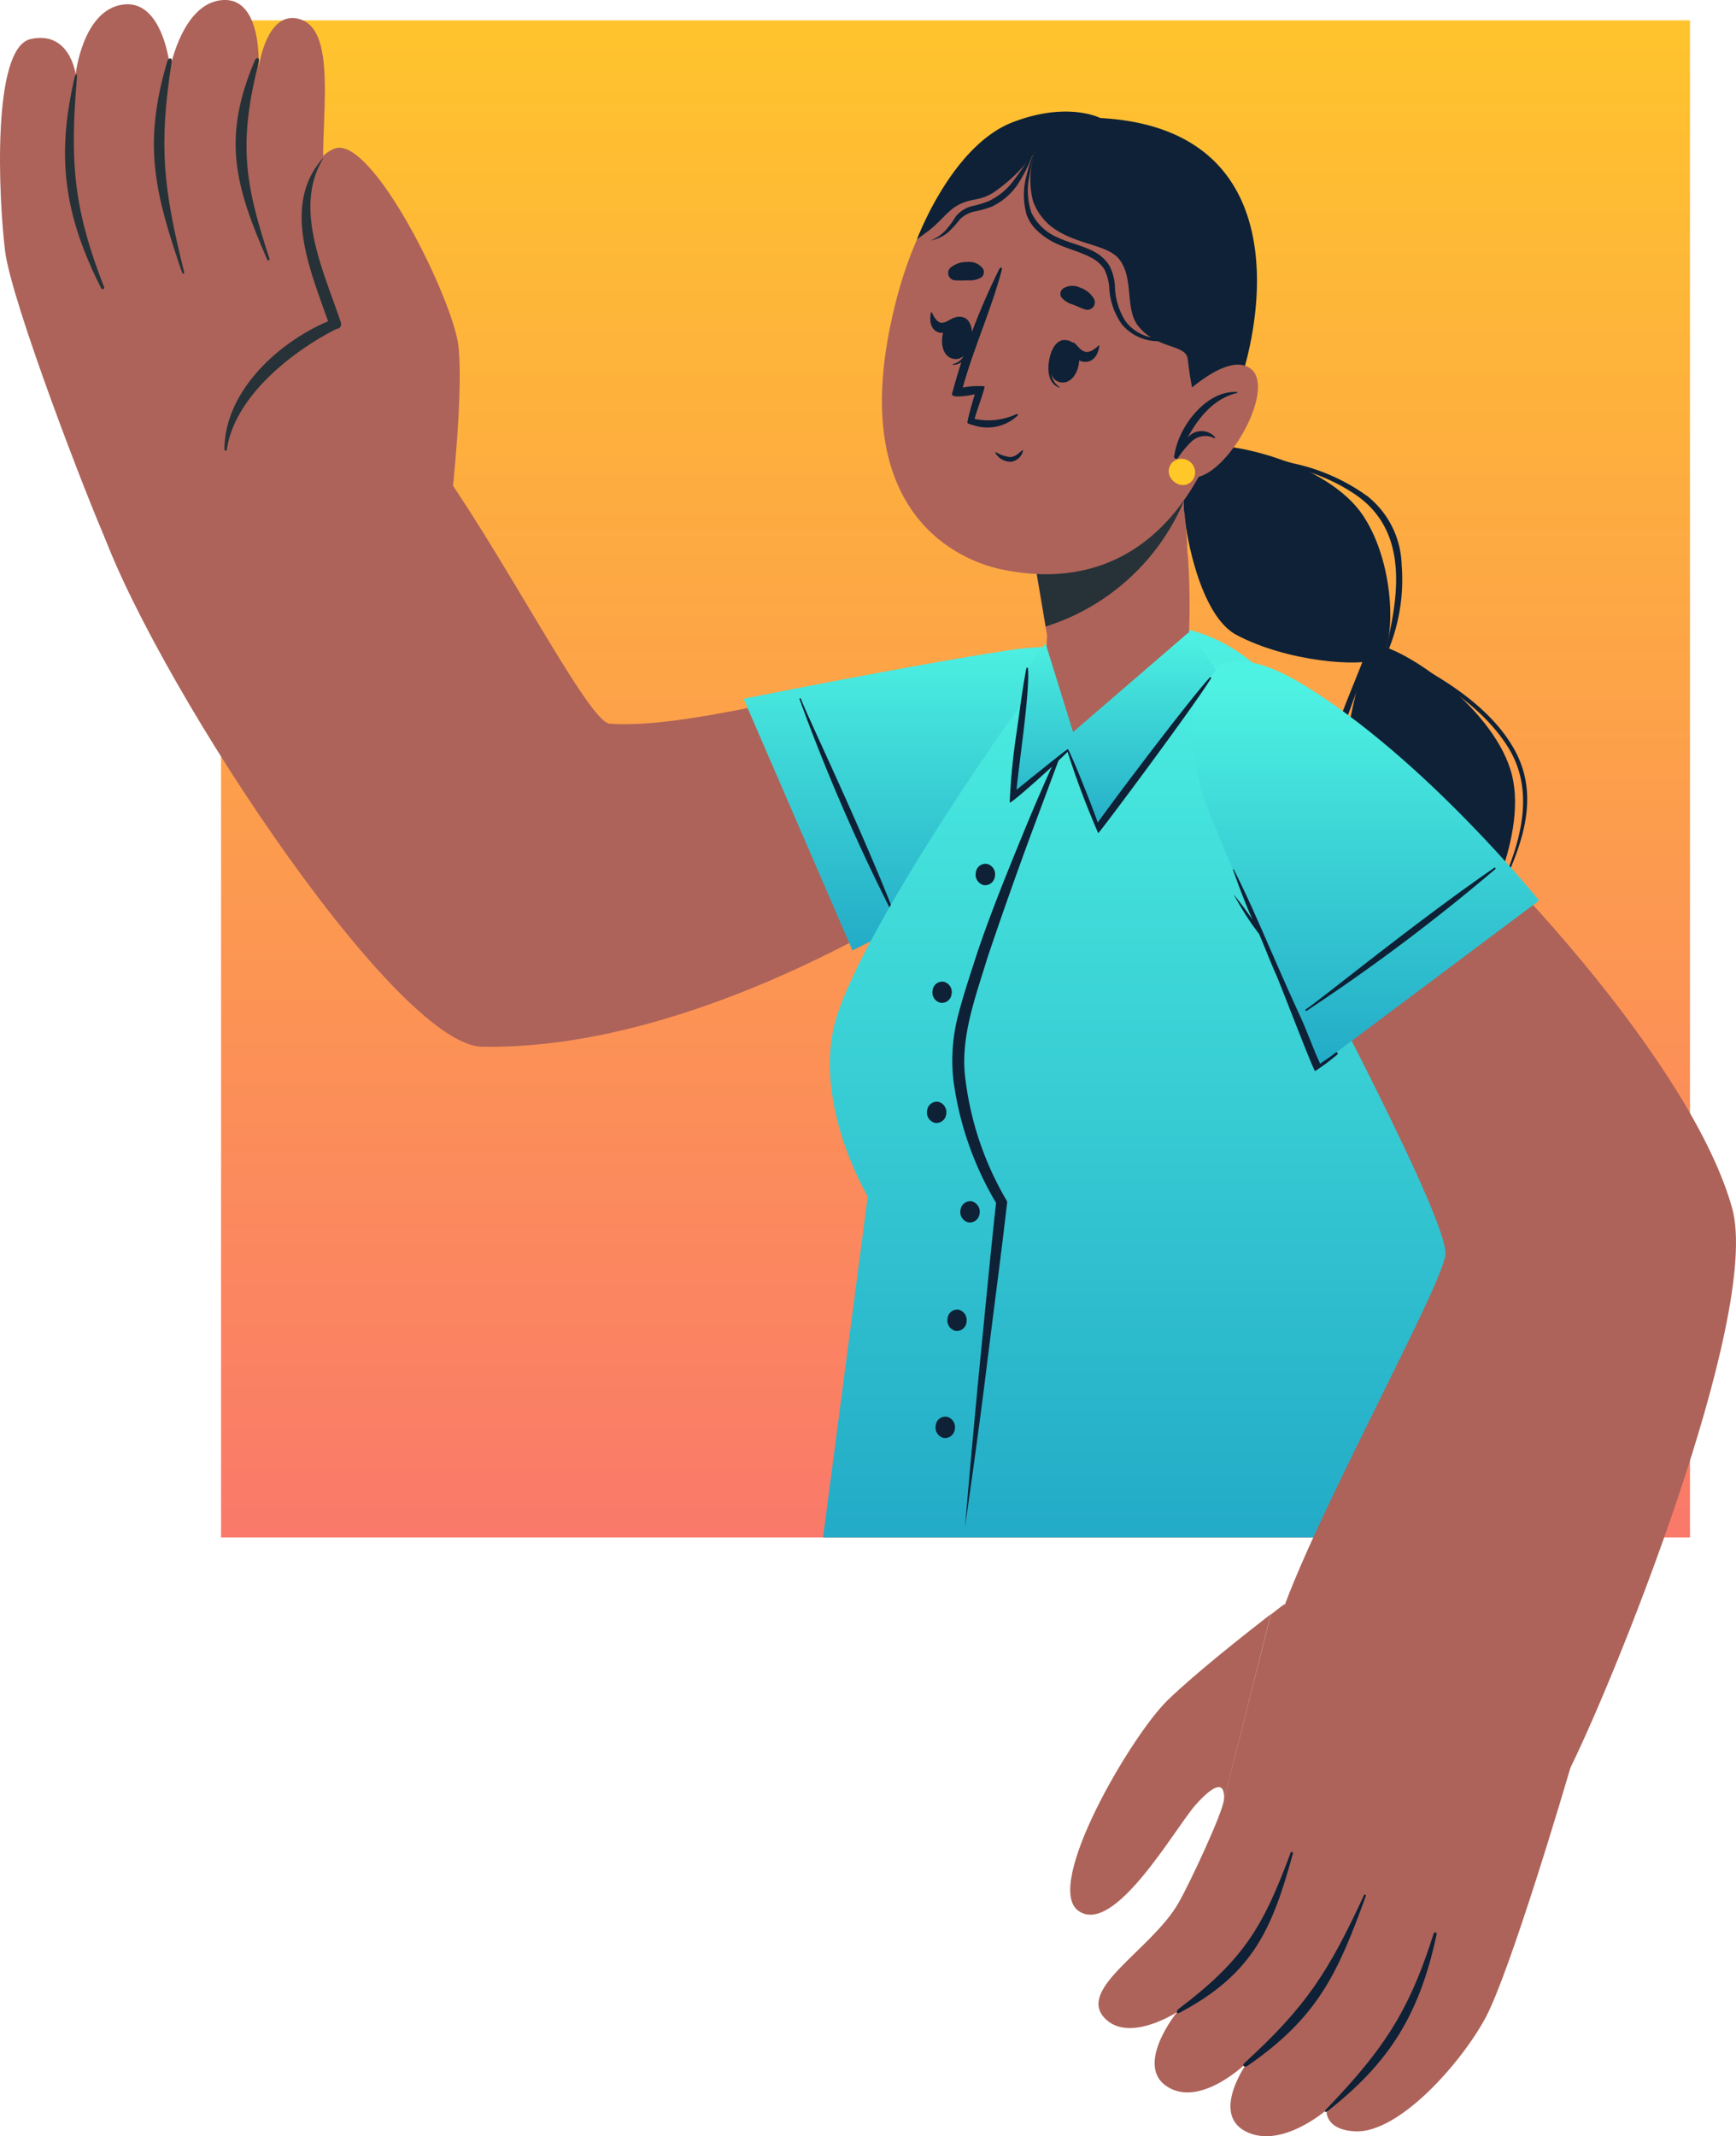<svg xmlns="http://www.w3.org/2000/svg" xmlns:xlink="http://www.w3.org/1999/xlink" width="377.852" height="464.805" viewBox="0 0 377.852 464.805">
  <defs>
    <linearGradient id="linear-gradient" x1="0.5" x2="0.5" y2="1" gradientUnits="objectBoundingBox">
      <stop offset="0" stop-color="#ffc42d"/>
      <stop offset="1" stop-color="#fa796a"/>
    </linearGradient>
    <linearGradient id="linear-gradient-2" x1="0.5" x2="0.5" y2="1" gradientUnits="objectBoundingBox">
      <stop offset="0" stop-color="#4ef2e2"/>
      <stop offset="1" stop-color="#23abc7"/>
    </linearGradient>
  </defs>
  <g id="freepik--character-3--inject-2" transform="translate(-358.752 -233.694)">
    <path id="Path_20563" data-name="Path 20563" d="M0,0H319.72V330.1H0Z" transform="translate(406.87 238.126)" fill="url(#linear-gradient)"/>
    <path id="Path_9451" data-name="Path 9451" d="M440.386,269.835c8.4-1.978,30.189,3.713,37.641,14.851s7.1,29.376,3.387,31.219-19.81.7-30.92-5.2S436.24,270.946,440.386,269.835Z" transform="translate(177.372 61.134)" fill="#0e2136"/>
    <path id="Path_9452" data-name="Path 9452" d="M439.411,269.968c-.271,0-.325-.515,0-.542,7.4-.3,15.338,2.087,22.411,4.011a42.789,42.789,0,0,1,16.26,7.181,19.782,19.782,0,0,1,7.425,14.85,40.432,40.432,0,0,1-3.577,20.216c0,.163-.406,0-.352,0,3.225-12.357,5.962-27.425-6.4-35.609C464.641,273,451.335,272.38,439.411,269.968Z" transform="translate(178.32 61.055)" fill="#0e2136"/>
    <path id="Path_9453" data-name="Path 9453" d="M459.314,285.41c7.4.84,26.8,14.607,30.216,28.59s-7.642,34.9-11.219,36.449S458.2,338.8,452.729,329.014c-3.658-6.558-.976-14.281.542-21.978C455.331,295.708,458.04,285.3,459.314,285.41Z" transform="translate(198.335 88.43)" fill="#0e2136"/>
    <path id="Path_9454" data-name="Path 9454" d="M450.164,327.1c-2.412-14.254,5.42-28.536,10.135-41.516,0-.135.271,0,.244,0-2.493,12.439-9.783,23.685-9.81,36.638a23.657,23.657,0,0,0,9.214,19.81c5.555,4.011,12.493,5.772,18.97,7.94.434.135.163.759-.271.623C465.8,346.7,452.63,341.846,450.164,327.1Z" transform="translate(196.32 88.632)" fill="#0e2136"/>
    <path id="Path_9455" data-name="Path 9455" d="M454.652,286.273a.325.325,0,0,1,.244-.6c10.569,4.824,23.306,11.87,29.078,22.411,6.26,11.436.352,23.577-4.905,34.064h-.217c5.176-10.623,10.623-23.793,3.55-34.9C476.3,297.573,464.625,290.988,454.652,286.273Z" transform="translate(204.487 88.869)" fill="#0e2136"/>
    <path id="Path_9456" data-name="Path 9456" d="M492.516,309.28a31.6,31.6,0,0,0-11.572,22.167c-1.084,17.127-7.778,14.444-25.717,20.785-15.176,5.42-16.72,23.116-7.561,30.866,0,0-5.881-10.244,4.065-16.558,11.87-7.561,41.869,2.71,54.362-16.449C522.244,325.323,492.516,309.28,492.516,309.28Z" transform="translate(183.127 129.247)" fill="#263238"/>
    <path id="Path_9457" data-name="Path 9457" d="M487.926,312.66c.163-.244-.244-.569-.461-.325a25.737,25.737,0,0,0-4.309,7.832c-1.219,3.74-.894,7.615-1.843,11.355-2.412,9.593-13.55,10.406-21.68,11.788-10.84,1.87-18.834,9.376-18.319,20.867h.244a19.376,19.376,0,0,1,9.837-17.533c6.07-3.333,13.36-2.71,19.783-4.905,4.39-1.545,8.672-3.9,10.325-8.509a38.527,38.527,0,0,0,1.247-7.913A26.774,26.774,0,0,1,487.926,312.66Z" transform="translate(181.918 134.322)" fill="#263238"/>
    <path id="Path_9458" data-name="Path 9458" d="M486.067,309.93s-.217,0,0,.163c6.775,5.42,13.875,10.84,16.558,19.566,2.873,9.349-1.084,19.4-7.994,25.934-7.75,7.29-17.073,5.122-26.639,4.255A38.861,38.861,0,0,0,447.64,362.1c-.19,0,0,.434.163.352,10.487-3.577,20.623-1.382,31.327-.732a21.3,21.3,0,0,0,20.081-10.406C509.806,335.322,500.592,319.252,486.067,309.93Z" transform="translate(192.638 130.358)" fill="#263238"/>
    <path id="Path_9459" data-name="Path 9459" d="M442.015,267.3a2.954,2.954,0,0,1,4.634,3.631C444.345,273.963,439.711,270.332,442.015,267.3Z" transform="translate(182.085 55.84)" fill="#ffc727"/>
    <path id="Path_9460" data-name="Path 9460" d="M441.179,269.146a2.954,2.954,0,0,1,4.634,3.631C443.51,275.786,438.984,272.182,441.179,269.146Z" transform="translate(180.726 59.004)" fill="#ffc727"/>
    <path id="Path_9463" data-name="Path 9463" d="M437.1,273.722c2.3-3.035,6.937.6,4.634,3.631a2.954,2.954,0,0,1-4.634-3.631Z" transform="translate(173.914 66.488)" fill="#ffc727"/>
    <path id="Path_9464" data-name="Path 9464" d="M435.458,274.6a2.954,2.954,0,0,1,4.634,3.631C437.789,281.1,433.182,277.469,435.458,274.6Z" transform="translate(170.891 68.323)" fill="#ffc727"/>
    <path id="Path_9465" data-name="Path 9465" d="M573.942,346.259c-12.71,15.664-80.756,65.039-138.207,64.063-19.512-.3-73.711-83.575-83.737-115.227-7.181-22.736,41.083-34.227,54.741-30.948,17.019,4.119,50.188,75.526,56.746,75.879,19.512,1.355,53.007-10.379,94.116-14.552C578.765,323.441,583.752,334.227,573.942,346.259Z" transform="translate(27.991 51.131)" fill="#ad6359"/>
    <path id="Path_9466" data-name="Path 9466" d="M366.863,351.456c-3.631-7.913-20.677-51.9-22.059-63.2s-2.981-44.2,5.583-46.069,9.783,7.669,9.783,7.669,1.518-14.01,10.325-15.176,10.244,13.821,10.244,13.821,2.71-14.254,11.463-14.8,7.778,14.769,7.778,14.769,1.761-13.143,9.241-10.515c9.024,3.171,3.008,27.1,5.42,39.4.569,2.71,15.392,56.2,15.392,56.2Z" transform="translate(15.048)" fill="#ad6359"/>
    <path id="Path_9467" data-name="Path 9467" d="M367.671,239.123c-4.363,17.533-3.252,25.988,2.33,42.9,0,.325-.352.569-.488.217-6.992-16.043-9.918-26.422-2.71-43.359C367.183,238.039,367.888,238.283,367.671,239.123Z" transform="translate(47.41 7.973)" fill="#263238"/>
    <path id="Path_9468" data-name="Path 9468" d="M359.954,239.024c-2.927,18.617-1.788,27.777,2.71,45.934,0,.244-.352.379-.434.135-5.962-17.425-8.645-27.858-3.252-46.069C359.249,238.184,360.089,238.157,359.954,239.024Z" transform="translate(36.185 8.018)" fill="#263238"/>
    <path id="Path_9469" data-name="Path 9469" d="M351.512,240.575c-1.545,18.265-.732,28.346,5.935,45.392a.352.352,0,0,1-.623.3c-8.482-16.72-9.593-29.322-5.881-45.663C351.213,239.383,351.62,239.329,351.512,240.575Z" transform="translate(23.978 10.206)" fill="#263238"/>
    <path id="Path_9470" data-name="Path 9470" d="M410.64,321.471s2.52-22.52,1.436-32.655-18.97-46.449-27.1-43.034c-10.406,4.417-4.2,27.425.325,38.292,0,0-24.091,10.216-23.2,27.7S410.64,321.471,410.64,321.471Z" transform="translate(46.472 20.283)" fill="#ad6359"/>
    <path id="Path_9471" data-name="Path 9471" d="M383.193,246.5c-6.585,10.84.271,24.742,3.875,35.609a1.057,1.057,0,0,1-.975,1.436c-9.81,4.959-22.222,14.8-23.848,26.286a.271.271,0,0,1-.515,0c0-12.574,11.463-23.224,22.547-27.967-3.848-11.084-10.108-25.311-1.165-35.419C383.139,246.364,383.247,246.418,383.193,246.5Z" transform="translate(45.872 21.734)" fill="#263238"/>
    <path id="Path_9472" data-name="Path 9472" d="M403.43,296.917l23.685,54.741s35.825-17.046,57.613-39.077-2.439-29.43-23.522-26.232S403.43,296.917,403.43,296.917Z" transform="translate(117.177 88.82)" fill="url(#linear-gradient-2)"/>
    <path id="Path_9474" data-name="Path 9474" d="M428.38,337.026a420.056,420.056,0,0,1-20.46-47.072c0-.19.244-.325.325,0,1.6,4.227,12.872,27.533,20.487,47.045C428.841,337.134,428.488,337.242,428.38,337.026Z" transform="translate(124.854 95.864)" fill="#0e2136"/>
    <path id="Path_9475" data-name="Path 9475" d="M419.539,408.108l-9.729,74.2H565.117s-20.541-139.156-53.711-181.946c-16.585-21.382-38.806-20.812-54.524-4.471-3.442,3.55-38.129,53.115-44.253,73.575C407.29,387.594,419.539,408.108,419.539,408.108Z" transform="translate(128.086 85.918)" fill="url(#linear-gradient-2)"/>
    <path id="Path_9476" data-name="Path 9476" d="M446.987,291.11l-9.81,26.314q-4.851,13.17-9.322,26.422c-2.71,8.889-6.1,17.777-4.77,26.828a68.319,68.319,0,0,0,8.807,25.853l.217.379v.379c-1.355,11.788-2.954,23.577-4.39,35.229s-3.089,23.549-4.77,35.229q1.517-17.777,3.225-35.473c1.192-11.815,2.276-23.631,3.577-35.419l.163.732a70.46,70.46,0,0,1-9.458-26.8,38.861,38.861,0,0,1,1-14.363c1.193-4.607,2.71-9.078,4.146-13.55,3.008-8.916,6.558-17.588,10.108-26.259S443.03,299.619,446.987,291.11Z" transform="translate(145.84 98.177)" fill="#0e2136"/>
    <path id="Path_9477" data-name="Path 9477" d="M422.108,304.974a2.33,2.33,0,0,0,1.707,2.71,2.141,2.141,0,0,0,2.439-1.9,2.3,2.3,0,0,0-1.707-2.71,2.114,2.114,0,0,0-2.439,1.9Z" transform="translate(149.039 118.594)" fill="#0e2136"/>
    <path id="Path_9478" data-name="Path 9478" d="M418.641,314.4a2.3,2.3,0,0,0,1.707,2.71,2.114,2.114,0,0,0,2.412-1.87,2.3,2.3,0,0,0-1.707-2.71,2.114,2.114,0,0,0-2.412,1.87Z" transform="translate(143.103 134.773)" fill="#0e2136"/>
    <path id="Path_9479" data-name="Path 9479" d="M418.2,324.044a2.3,2.3,0,0,0,1.707,2.71,2.141,2.141,0,0,0,2.439-1.87,2.331,2.331,0,0,0-1.707-2.71,2.141,2.141,0,0,0-2.439,1.87Z" transform="translate(142.35 151.256)" fill="#0e2136"/>
    <path id="Path_9480" data-name="Path 9480" d="M420.881,332.034a2.3,2.3,0,0,0,1.707,2.71,2.141,2.141,0,0,0,2.439-1.87,2.33,2.33,0,0,0-1.707-2.71,2.141,2.141,0,0,0-2.439,1.87Z" transform="translate(146.933 164.919)" fill="#0e2136"/>
    <path id="Path_9481" data-name="Path 9481" d="M419.838,340.761a2.331,2.331,0,0,0,1.707,2.71,2.114,2.114,0,0,0,2.412-1.9,2.331,2.331,0,0,0-1.707-2.71,2.114,2.114,0,0,0-2.412,1.9Z" transform="translate(145.158 179.796)" fill="#0e2136"/>
    <path id="Path_9482" data-name="Path 9482" d="M418.888,349.364a2.33,2.33,0,0,0,1.707,2.71,2.141,2.141,0,0,0,2.439-1.9,2.3,2.3,0,0,0-1.734-2.71,2.087,2.087,0,0,0-2.412,1.9Z" transform="translate(143.533 194.499)" fill="#0e2136"/>
    <path id="Path_9483" data-name="Path 9483" d="M431.5,427.878c7.832,5.42,21-18.1,25.473-23.116s6.423-4.851,6.152-1.03L473.315,363.3c-5.284,4.092-16.477,12.9-22.438,18.7C442.883,389.749,423.669,422.567,431.5,427.878Z" transform="translate(162.031 221.618)" fill="#ad6359"/>
    <path id="Path_9484" data-name="Path 9484" d="M472.3,300.375c33.17,26.747,74.984,73.792,83.52,104.2,6.558,23.468-26.449,105.01-36.286,124.034-4.282,8.292-61.082-16.937-63.575-26.612s37.1-79.889,37.479-87.342-25.5-56.665-43.143-89.943C428.754,284.386,443.957,277.638,472.3,300.375Z" transform="translate(179.926 91.92)" fill="#ad6359"/>
    <path id="Path_9485" data-name="Path 9485" d="M433.2,452.453c5.23,5.691,15.826-1.22,15.826-1.22s-9.431,11.653-2.06,16.26,17.425-5.42,17.425-5.42-8.13,11.165-.406,15.122,17.587-4.688,17.587-4.688-.542,4.282,6.152,4.661c9.593.542,23.278-15.013,28.509-24.823s17.1-49.619,18.834-55.744L472.334,362.51s-1.111.813-2.9,2.222l-10.216,40.351c-.163,2.52-7.344,18.048-9.946,22.52C443.419,437.657,427.322,446.058,433.2,452.453Z" transform="translate(165.912 220.267)" fill="#ad6359"/>
    <path id="Path_9486" data-name="Path 9486" d="M438.585,416.565c14.065-10.65,18.373-17.723,24.389-33.983,0-.325.623-.217.515.135-4.526,16.449-8.645,26.124-24.525,34.579C438.287,417.812,437.907,417.189,438.585,416.565Z" transform="translate(176.68 254.258)" fill="#0e2136"/>
    <path id="Path_9487" data-name="Path 9487" d="M443.805,422.472c13.55-12.357,18.373-20,26.043-36.557,0-.244.515,0,.406.163-6.124,16.883-10.46,26.422-25.717,36.964C443.86,423.529,443.182,423.014,443.805,422.472Z" transform="translate(185.796 260.112)" fill="#0e2136"/>
    <path id="Path_9488" data-name="Path 9488" d="M450.536,427.2c12.33-12.9,17.886-21.083,23.251-38.1a.335.335,0,1,1,.65.163c-3.794,17.886-10.65,28.129-23.468,38.265C450.075,428.178,449.8,427.961,450.536,427.2Z" transform="translate(197.005 265.301)" fill="#0e2136"/>
    <path id="Path_9489" data-name="Path 9489" d="M467.166,374.724l47.885-35.853s-24.877-30.893-51.353-46.991-28.1,9.268-19.972,29.051S467.166,374.724,467.166,374.724Z" transform="translate(178.694 90.766)" fill="url(#linear-gradient-2)"/>
    <path id="Path_9490" data-name="Path 9490" d="M489.855,303.717A424.567,424.567,0,0,1,448.8,334.529c-.163,0-.352-.163-.19-.3,3.767-2.547,23.82-18.97,41.056-30.839C489.855,303.256,490.044,303.554,489.855,303.717Z" transform="translate(194.325 119.119)" fill="#0e2136"/>
    <path id="Path_9491" data-name="Path 9491" d="M453.074,325.891c-2.9-6.531-6.883-16.043-10.189-22.411h-.163c1.3,3.713,2.71,7.425,4.309,11.084a6.47,6.47,0,0,0-.352-.569c-1.192-1.707-2.439-3.387-3.767-5.013h0c1,1.843,2.087,3.658,3.252,5.42.732,1.111,1.518,2.168,2.3,3.225.84,1.924,2.71,6.694,3.6,8.618,1.409,3.225,8.292,21.382,8.591,21.165a49.571,49.571,0,0,0,4.824-3.6.28.28,0,0,0-.352-.434c-.867.732-3.035,2.168-3.387,2.439-1.545-3.279-2.71-6.748-4.255-10.108S454.564,329.279,453.074,325.891Z" transform="translate(184.359 119.329)" fill="#0e2136"/>
    <path id="Path_9492" data-name="Path 9492" d="M461.168,316.53c-.813,2.71-15.094,20.162-27.8,18.97-4.146-.434-2.845-23.143-2.845-23.143l-.3-1.68-4.011-23.793,28.563-16.26,4.119-2.114s.65,6.585,1.409,14.769v1.165a4.52,4.52,0,0,0,.135,1.328c.135,1.246.244,2.493.352,3.74s.163,1.87.217,2.873a22.018,22.018,0,0,0,.19,2.981,157,157,0,0,1-.027,21.165Z" transform="translate(156.129 59.532)" fill="#ad6359"/>
    <path id="Path_9493" data-name="Path 9493" d="M460.3,283.318a48.481,48.481,0,0,1-30.08,27.289l-4.011-23.793,28.563-16.26,4.119-2.114S459.542,275.134,460.3,283.318Z" transform="translate(156.129 59.412)" fill="#263238"/>
    <path id="Path_9494" data-name="Path 9494" d="M416.384,287.96c-8.618,41.435,15.257,51.272,24.173,53.115,8.13,1.653,35.961,6.341,48.779-34.01s-3.713-57.424-22.086-62.329S424.975,246.5,416.384,287.96Z" transform="translate(136.173 16.506)" fill="#ad6359"/>
    <path id="Path_9495" data-name="Path 9495" d="M421.273,258.732a26.434,26.434,0,0,0,2.927,0,4.878,4.878,0,0,0,2.954-.677,1.518,1.518,0,0,0,.3-1.816,3.767,3.767,0,0,0-3.5-1.49,5.42,5.42,0,0,0-3.713,1.355,1.6,1.6,0,0,0,1.03,2.629Z" transform="translate(145.268 35.95)" fill="#0e2136"/>
    <path id="Path_9496" data-name="Path 9496" d="M434.335,261.809c-.948-.3-1.788-.7-2.71-1.084a4.905,4.905,0,0,1-2.575-1.626,1.491,1.491,0,0,1,.325-1.816,3.74,3.74,0,0,1,3.767-.244,5.42,5.42,0,0,1,3.062,2.493,1.626,1.626,0,0,1-1.87,2.276Z" transform="translate(160.687 39.242)" fill="#0e2136"/>
    <path id="Path_9497" data-name="Path 9497" d="M428.674,261.86s.19.163.163.271c-.65,2.71-.894,6.152,1.49,7.588v.163C427.237,268.825,427.617,264.407,428.674,261.86Z" transform="translate(159.032 48.161)" fill="#0e2136"/>
    <path id="Path_9498" data-name="Path 9498" d="M431.632,261.017c4.607.515,3.2,9.729-1.057,9.214S427.756,260.421,431.632,261.017Z" transform="translate(159.163 46.673)" fill="#0e2136"/>
    <path id="Path_9499" data-name="Path 9499" d="M430.406,261.284c.7.623,1.355,1.68,2.331,1.924s2.087-.569,2.954-1.382c0,0,.163,0,.136.135-.244,1.761-1.192,3.469-3.116,3.441s-2.71-1.761-2.927-3.6C429.674,261.446,430.026,261.013,430.406,261.284Z" transform="translate(162.204 47.03)" fill="#0e2136"/>
    <path id="Path_9500" data-name="Path 9500" d="M424.376,260.424c0-.135-.244,0-.244.217-.325,2.71-1.192,6.1-3.9,6.666v.163C423.455,267.5,424.539,263.188,424.376,260.424Z" transform="translate(145.904 45.613)" fill="#0e2136"/>
    <path id="Path_9501" data-name="Path 9501" d="M423.8,259.2c-4.526-1-6.233,8.13-2.032,9.078S427.538,260.039,423.8,259.2Z" transform="translate(144.422 43.479)" fill="#0e2136"/>
    <path id="Path_9502" data-name="Path 9502" d="M423.348,260.061c-.813.352-1.707,1.111-2.574,1s-1.572-1.247-2.032-2.3h-.163c-.379,1.761-.135,3.686,1.49,4.336s2.873-.7,3.6-2.385C423.809,260.467,423.673,259.925,423.348,260.061Z" transform="translate(142.813 42.86)" fill="#0e2136"/>
    <path id="Path_9503" data-name="Path 9503" d="M429.493,269.88c-.759.6-1.545,1.463-2.71,1.436a7.7,7.7,0,0,1-3.008-1.057l-.135.135a3.9,3.9,0,0,0,3.469,1.951,3.089,3.089,0,0,0,2.547-2.3C429.819,269.88,429.6,269.8,429.493,269.88Z" transform="translate(151.735 61.82)" fill="#0e2136"/>
    <path id="Path_9504" data-name="Path 9504" d="M425.132,282.734s-1.3,4.146-1.626,6.152c0,.19.434.352,1.111.515h0a9.62,9.62,0,0,0,9.837-2.033c.163-.163,0-.406-.244-.325A14.5,14.5,0,0,1,425.1,288.1c0-.569,2.439-7.019,2.114-7.1a17.859,17.859,0,0,0-4.715.271c2.439-8.726,6.233-16.991,8.536-25.717a.274.274,0,0,0-.515-.19,145.945,145.945,0,0,0-10.352,27.289C420.01,283.764,424.373,282.923,425.132,282.734Z" transform="translate(145.799 36.745)" fill="#0e2136"/>
    <path id="Path_9505" data-name="Path 9505" d="M443.122,251.263a18.644,18.644,0,0,0-.515,10.84c3.577,9.783,15.094,8.4,18.59,12.466s1.328,10.84,4.255,14.661c4.092,5.23,10.433,3.957,10.84,7.263s1.6,13.821,5.61,15.528,29.43-65.039-24.66-67.965c0,0-7.1-3.713-19.132.948-13.252,5.176-20.758,25.474-20.758,25.474s.3-.271,2.3-1.707c2.71-2.06,4.011-4.065,6.07-5.42,3.225-2.033,4.77-1,8.13-2.981a35.719,35.719,0,0,0,9.268-9.105Z" transform="translate(140.979 15.318)" fill="#0e2136"/>
    <path id="Path_9506" data-name="Path 9506" d="M429.546,244.76a34.385,34.385,0,0,0-2.358,8.13,14.985,14.985,0,0,0,.379,8.13,11.11,11.11,0,0,0,5.718,5.42c2.466,1.192,5.42,1.734,7.94,3.089a8.593,8.593,0,0,1,3.333,3.062,11.06,11.06,0,0,1,1.192,4.309,15.013,15.013,0,0,0,2.276,7.723,9.4,9.4,0,0,0,6.938,3.74,19.756,19.756,0,0,1,8.32,1.22,20.027,20.027,0,0,0-8.347-.569,10.3,10.3,0,0,1-7.723-3.74,15.231,15.231,0,0,1-2.71-8.13,10.618,10.618,0,0,0-1.084-3.821,7.316,7.316,0,0,0-2.9-2.52c-2.358-1.274-5.2-1.9-7.8-3.171a15.232,15.232,0,0,1-3.659-2.466,9.079,9.079,0,0,1-2.52-3.658,15.8,15.8,0,0,1,0-8.618,35.743,35.743,0,0,1,3.008-8.13Z" transform="translate(155.666 18.921)" fill="#0e2136"/>
    <path id="Path_9507" data-name="Path 9507" d="M441.061,245.63a30.213,30.213,0,0,1-3.306,7.181,13.982,13.982,0,0,1-5.989,5.42,20.713,20.713,0,0,1-3.848,1.084A6.585,6.585,0,0,0,424.8,261a20.343,20.343,0,0,1-2.71,2.954,8.51,8.51,0,0,1-3.631,1.653,9.241,9.241,0,0,0,3.171-2.141,21.68,21.68,0,0,0,2.3-3.116,6.639,6.639,0,0,1,3.55-2.222,21.681,21.681,0,0,0,3.658-1.111,14.608,14.608,0,0,0,5.637-4.824,56.269,56.269,0,0,0,4.281-6.558Z" transform="translate(142.877 20.409)" fill="#0e2136"/>
    <path id="Path_9508" data-name="Path 9508" d="M440.581,271.4s11.138-11.68,16.558-7.534-4.309,22.059-11.653,23.6a7.181,7.181,0,0,1-8.916-5.257Z" transform="translate(173.844 50.062)" fill="#ad6359"/>
    <path id="Path_9509" data-name="Path 9509" d="M451.763,265.182v.19c-5.2,1.247-8.455,5.42-10.84,9.783a3.929,3.929,0,0,1,5.989-.163c.135,0,0,.271-.163.217a4.363,4.363,0,0,0-5.013.813,20.264,20.264,0,0,0-2.9,3.523c-.3.406-1.03,0-.786-.434h0C438.837,272.851,444.988,264.721,451.763,265.182Z" transform="translate(176.293 53.809)" fill="#0e2136"/>
    <path id="Path_9510" data-name="Path 9510" d="M432.143,286.855l5.989,19.295,25.148-21.68,5.962,8.13s-25.745,35.717-25.772,34.01l-6.4-16.72-12.005,10.3,3.171-28.048Z" transform="translate(154.18 86.823)" fill="url(#linear-gradient-2)"/>
    <path id="Path_9511" data-name="Path 9511" d="M426.317,301.288c.678-4.607,1.22-9.268,2.114-13.848a.164.164,0,0,1,.325,0c.569,4.553-2.141,22.194-2.466,26.449h0c.515-.434,11.111-9.024,11.192-8.862,1.463,2.71,6.179,14.878,6.477,15.989,4.065-5.691,19.593-26.259,24.39-31.571.135-.135.379,0,.271.19-3.686,6.043-24.39,33.793-24.552,33.685a185.167,185.167,0,0,1-6.666-17.7c-1.843,1.924-12.628,11.707-12.6,11A144.744,144.744,0,0,1,426.317,301.288Z" transform="translate(153.718 91.657)" fill="#0e2136"/>
    <path id="Path_9462" data-name="Path 9462" d="M438.765,272.337a2.954,2.954,0,0,1,4.634,3.631C441.1,279,436.461,275.372,438.765,272.337Z" transform="translate(174.992 62.13)" fill="#ffc727"/>
  </g>
</svg>

